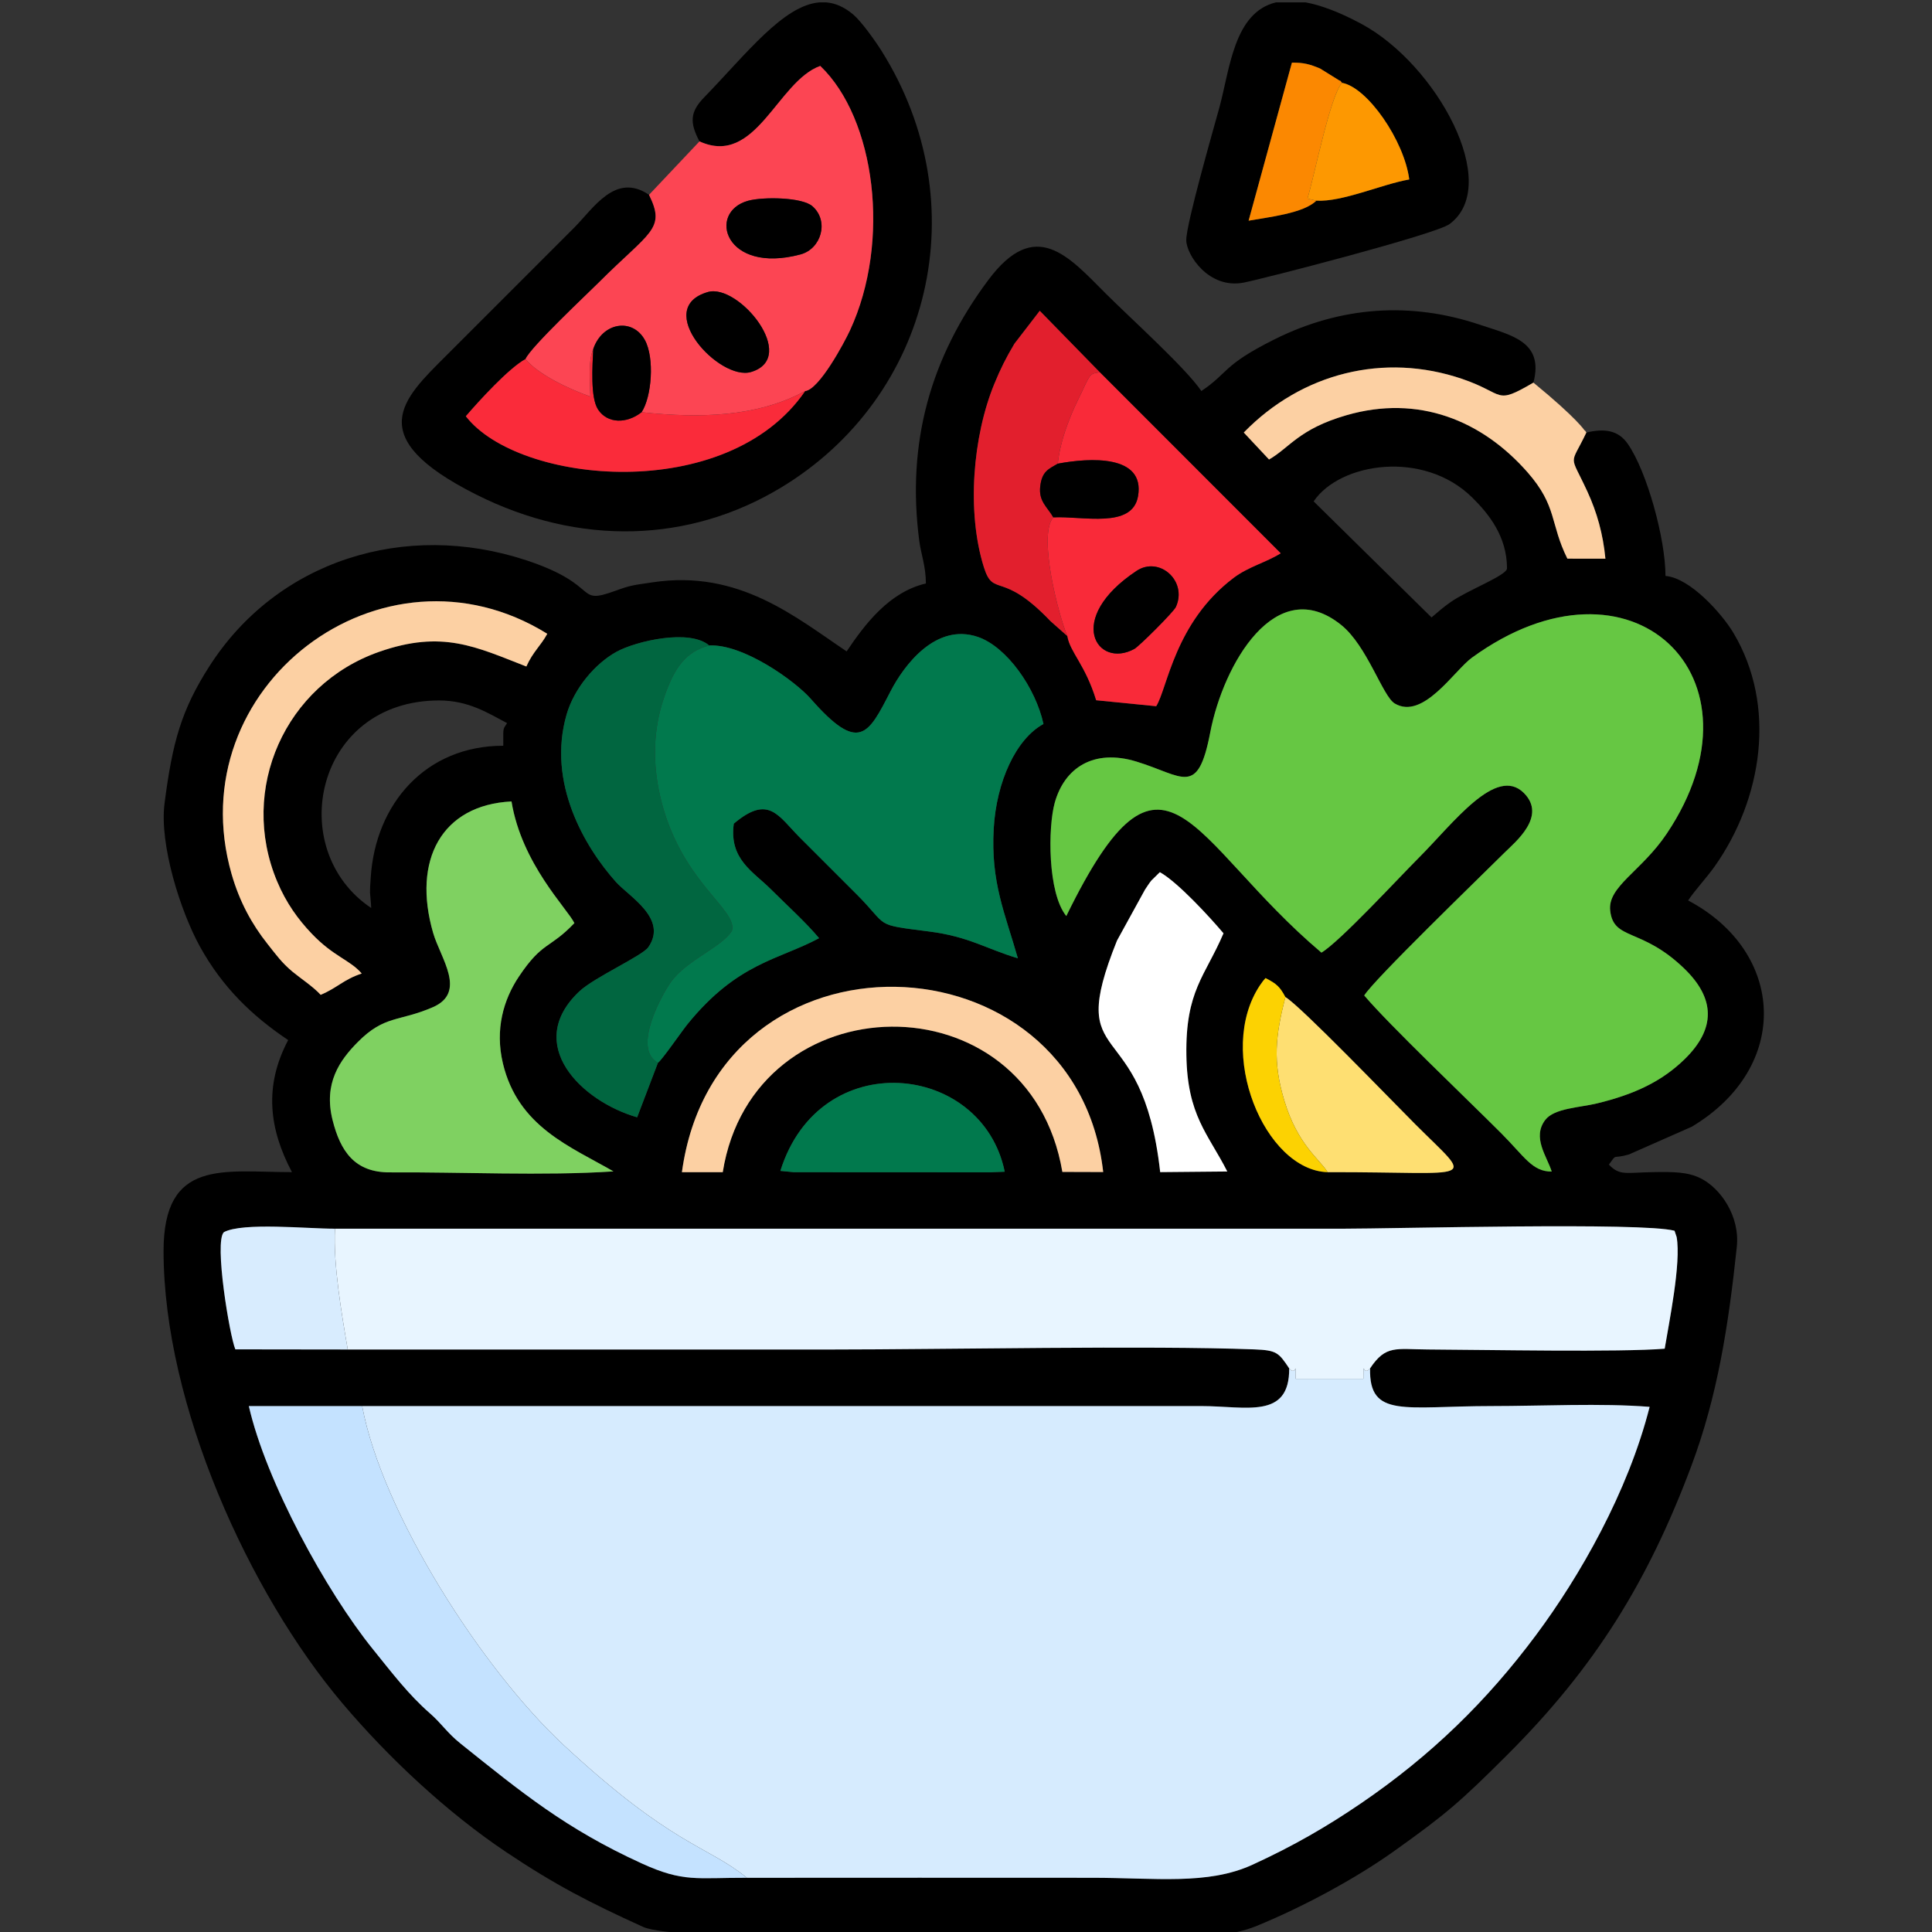<?xml version="1.0" encoding="UTF-8"?>
<!DOCTYPE svg PUBLIC "-//W3C//DTD SVG 1.1//EN" "http://www.w3.org/Graphics/SVG/1.1/DTD/svg11.dtd">
<!-- Creator: CorelDRAW -->
<svg xmlns="http://www.w3.org/2000/svg" xml:space="preserve" width="50mm" height="50mm" version="1.1" style="shape-rendering:geometricPrecision; text-rendering:geometricPrecision; image-rendering:optimizeQuality; fill-rule:evenodd; clip-rule:evenodd"
viewBox="0 0 5000 5000"
 xmlns:xlink="http://www.w3.org/1999/xlink"
 xmlns:xodm="http://www.corel.com/coreldraw/odm/2003">
 <rect x="0" y="0" width="5000" height="5000" fill="#333333" stroke="none"/>
 <defs>
  <style type="text/css">
   <![CDATA[
    .fil0 {fill:black}
    .fil8 {fill:#016640}
    .fil4 {fill:#01794D}
    .fil2 {fill:#66C743}
    .fil7 {fill:#7FD161}
    .fil6 {fill:#C4E2FF}
    .fil1 {fill:#D6EBFE}
    .fil15 {fill:#D8ECFE}
    .fil12 {fill:#E21F2D}
    .fil3 {fill:#E8F5FF}
    .fil9 {fill:#F92A39}
    .fil13 {fill:#FA2B3A}
    .fil16 {fill:#FB8801}
    .fil5 {fill:#FC4553}
    .fil10 {fill:#FCD0A3}
    .fil18 {fill:#FCD202}
    .fil17 {fill:#FD9801}
    .fil14 {fill:#FEDF72}
    .fil11 {fill:white}
   ]]>
  </style>
 </defs>
 <g id="Camada_x0020_1">
  <g id="_2135660562064">
   <path class="fil0" d="M866.88 3179.86l2603.55 0.06c143.17,0 780.26,-17.35 863.28,5.29l5.43 16.24c12.11,67.24 -20.22,223.65 -30.92,288.95 -114.6,9.55 -461.28,2.79 -613.23,2.02 -82.08,-0.43 -108.52,-12.42 -149.25,48.91 -2.96,129.91 89.68,97.57 315.32,97.57 127.76,0 283.85,-7.97 408.16,2.04 -56.05,220.87 -180.98,438.78 -294.02,590.59 -127.02,170.57 -271.5,311.82 -453.25,435.65 -87.08,59.33 -173.57,109.75 -280.79,158.82 -115.84,53.01 -250.53,33.68 -415.26,33.68 -297.65,0 -595.33,-0.38 -892.98,0.04 -130.47,-0.38 -163.61,12.27 -271.72,-36.99 -196.75,-89.64 -311.61,-184.07 -469.97,-310.94 -34.04,-27.27 -48.45,-51.41 -78.51,-77.64 -55.43,-48.37 -97.7,-104.22 -147.11,-165.34 -121.88,-150.75 -277.31,-435.24 -321.64,-629.87l293.29 -0.07 2171.84 0.03c115.35,0.01 228.23,35.32 227.33,-97.57 -27.21,-40.67 -32.21,-46.9 -90.01,-49.12 -274.53,-10.51 -808.39,0.29 -1094.35,0.29 -417.37,0 -834.73,0.09 -1252.1,-0.01l-290.87 -0.38c-14.51,-33.61 -55.51,-278.47 -29.68,-303.29 49.46,-26.14 217.42,-8.65 287.46,-8.96zm2290.64 1826.27l-155.84 0 -8.39 0 -8.39 0 -8.39 0 -8.4 0 -8.39 0 -8.39 0 -8.39 0 -8.4 0 -8.39 0 -8.39 0 -8.39 0 -8.4 0 -8.39 0 -8.39 0 -8.39 0 -8.4 0 -8.39 0 -8.39 0 -8.39 0 -8.4 0 -8.39 0 -8.39 0 -8.39 0 -8.4 0 -8.39 0 -8.39 0 -8.39 0 -8.39 0 -8.4 0 -8.39 0 -8.39 0 -8.39 0 -8.4 0 -8.39 0 -8.39 0 -8.39 0 -8.4 0 -8.39 0 -8.39 0 -8.39 0 -8.4 0 -8.39 0 -8.39 0 -8.39 0 -8.39 0 -8.4 0 -8.39 0 -8.39 0 -8.39 0 -8.4 0 -8.39 0 -8.39 0 -8.39 0 -8.4 0 -8.39 0 -8.39 0 -8.39 0 -8.39 0 -8.4 0 -8.39 0 -8.39 0 -8.39 0 -8.4 0 -8.39 0 -646.25 0c-75.11,-3.54 -132.68,-9.6 -154.52,-19.55 -138.03,-62.86 -226.27,-108 -353.62,-193.25 -154.79,-103.61 -306.67,-246.35 -424.62,-385.92 -240.7,-284.79 -461.69,-771.17 -462.27,-1168.86 -0.35,-241.26 155.32,-205.08 332.3,-205.08 -58.87,-111.25 -73.16,-221.99 -9.77,-341.79 -94.33,-63.17 -170.25,-137.18 -227.81,-240.94 -51.11,-92.14 -105.81,-265.7 -92.18,-371.36 20.48,-158.82 43.34,-241.09 115.38,-354.04 175.09,-274.49 506.93,-379.07 821.17,-275.22 196.25,64.85 123.17,117.79 231.45,78.44 39.48,-14.35 43.94,-13.89 96.16,-21.68 223.18,-33.26 369.78,90.97 501.15,178.94 47.34,-70.7 110.29,-153.7 205.07,-175.78 0,-44.11 -12.7,-76.65 -17.07,-109.89 -33.55,-255.27 29.74,-476.24 178.75,-675.71 122,-163.31 207.27,-61.28 304.63,36.08 59.93,59.93 207.52,193.14 246.59,251.47 71.14,-47.64 53.76,-65.98 188.76,-133.5 173.5,-86.79 354.51,-97.49 530.25,-38.64 83.72,28.03 168.26,43.85 140.36,150.35 -101.62,59.35 -71.59,29.03 -183.7,-9.35 -203.04,-69.5 -416.29,-15.38 -565.91,138.56l65.39 69.8c53.61,-30.83 77.39,-78.98 200.25,-114.58 186.16,-53.94 350.94,13.24 468.89,147.85 77.22,88.12 57.53,131.83 102.97,223.31l98.43 0.08c-5.96,-63.42 -22.01,-120.24 -46.44,-173.25 -47.28,-102.63 -45.93,-62.85 -2.85,-153.21 46.26,-10.94 82.35,-6.5 107.15,29.24 50.05,72.13 97.62,246.35 97.62,341.85 64.89,5.4 147.18,99.58 175.45,146.81 113.76,190.01 74.61,431.63 -48.41,605.24 -20.82,29.39 -49.85,60.02 -68.45,87.8 252.45,133.58 266.85,431.56 9.44,585.61l-162.63 71.75c-45.82,13.21 -29.29,-4.61 -51.89,26.23 28.31,29.85 44.4,20.41 117.28,19.44 48.93,-0.65 86.4,-0.86 120.49,16.23 51.13,25.64 101.75,97.49 93.29,177.29 -21.65,204.49 -50.06,386.52 -117.62,566.88 -112.33,299.86 -249.71,521.07 -474.67,746.04 -122.19,122.19 -160.39,155.29 -295.44,251.44 -101.62,72.34 -237.47,144.87 -354.16,192.71 -32.9,13.48 -63.47,19.61 -95.44,22.16zm-557.3 -1973.73l-37.98 1.47 -507.82 -0.25 -34.8 -3.35c101.64,-325.96 522.33,-281.4 580.6,2.13zm726.29 -452.13c38.96,22.85 271.74,264.8 336.21,329.27 155.09,155.09 161.95,123.07 -226.71,124.03 -162.96,-4.73 -290.52,-311.06 -175.16,-483.77 6.64,-9.93 9.05,-12.55 14.27,-18.58 28.7,14.6 37.31,22.62 51.39,49.05zm-1456.02 453.28l-105.69 0c89.27,-656.04 1020.46,-623.03 1090.27,-0.31l-105.7 -0.33c-86,-508.34 -799.94,-494.36 -878.88,0.64zm1305.71 -1.72l-173.64 1.6c-47.11,-422.55 -250.11,-255.12 -111.76,-599.22l72.52 -131.97c4.91,-7.41 12.04,-18.31 16.38,-23.48l21.98 -21.59c45.82,25.22 130.11,117.1 164.72,158.25 -47.53,111.38 -98.67,148.26 -96.04,315.61 2.44,156.2 55.95,202.71 105.84,300.8zm-1588.54 -0.27c-181.49,11.99 -393.46,1.41 -578.71,2.5 -90.97,0.53 -127.92,-54.63 -148.19,-135.1 -24,-95.25 18.4,-155.04 65.53,-202.49 69.19,-69.64 106.11,-51.88 193.58,-89.69 89.37,-38.63 20.1,-126.9 1.1,-192.37 -54.54,-188.05 21.81,-331.29 202.8,-340.29 26.49,161.45 143.66,276.3 162.77,314.82 -64.47,67.6 -82.05,46.46 -143.56,138.32 -40.14,59.96 -62.33,137.13 -41.47,224.72 39.15,164.43 175.43,215.59 286.15,279.58zm2428.17 0.4c-50.62,0.35 -70.25,-38.66 -131.48,-99.9 -92.68,-92.67 -288.54,-278.92 -353.73,-355.74 23.51,-39.51 293.8,-300.87 363.02,-369.63 28.01,-27.82 110.27,-94.08 50.18,-154.4 -71.83,-72.09 -182.35,77.95 -271.67,167.27 -52.23,52.23 -204.21,217.08 -252.28,245.82 -342.26,-289.03 -405.82,-615.47 -660.29,-94.7 -48.55,-59.97 -47.63,-229.42 -29.97,-293.03 25.19,-90.72 100.9,-140.5 211.35,-106.75 121.77,37.2 158.7,93.37 191.19,-75.69 33.64,-175.13 169.4,-413.83 338.71,-277.96 67.59,54.24 107.43,184.87 138.73,203.41 73.4,43.48 153.82,-85.2 199.46,-118.41 411.89,-299.7 777.03,49.2 504.43,455.28 -65.83,98.05 -153.55,136.48 -146.29,199.47 8.98,77.9 80.95,42.74 191.51,149.48 81.14,78.33 81.56,156.22 1.07,234.73 -58.1,56.67 -128.5,90.66 -226.89,114.44 -45.1,10.9 -110.53,12.28 -133.75,42.69 -34.63,45.34 4.26,94.21 16.7,133.62zm-2713.37 -1131.3l0 29.3c-200.84,0 -330.97,150.24 -343.05,341.18 -1.4,22.18 -2.01,28.78 -1.85,38.36 0.08,4.56 2.86,29.23 3.11,40.38 -225.94,-151.29 -145.11,-537.11 175.78,-537.11 75.4,0 125.55,32.01 175.78,58.6 -6.7,11.91 -9.77,10.44 -9.77,29.29zm400.32 849.66l-53.84 141.24c-143.92,-41.2 -294.7,-188.66 -149.93,-325.62 38.8,-36.71 163.21,-92.08 178.84,-114.59 51.42,-74.11 -50.14,-131.23 -83.7,-168.74 -81.16,-90.7 -178.8,-257.04 -127.82,-433.42 19.92,-68.91 74.96,-132.76 129.62,-162.6 50.84,-27.76 188.95,-59.6 239.39,-16.09 88.82,-4.46 223.07,92.66 262.67,137.78 125.56,143.01 148.95,92.62 206.48,-18.83 34.8,-67.43 117.19,-178.28 226.23,-141.09 74.96,25.56 149.63,132.42 169.75,225.32 -71.38,38.89 -121.81,149.56 -128.76,270.68 -8,139.45 29.24,219.03 62.5,335.73 -83.22,-25.05 -127.26,-56.23 -229.15,-69.3 -146.92,-18.84 -102.65,-10.84 -188.2,-96.4 -51.21,-51.22 -95.4,-95.15 -146.53,-146.44 -56.71,-56.88 -80.96,-112.7 -171.28,-36.3 -12.57,92.35 49.98,123.7 96.23,169.95 41.35,41.35 89.26,84.29 124.51,126.37 -103.16,55.84 -210.98,62.66 -340.7,222.83 -14.78,18.25 -67.28,94.51 -76.31,99.52zm-872.94 -175.72c-19.22,-21.21 -52.72,-43.12 -72.98,-59.97 -27.88,-23.19 -43.21,-44.9 -64.78,-72.09 -39.78,-50.13 -72.03,-108.35 -92.71,-180.43 -138.68,-483.47 389.57,-887.08 816.98,-621.89 -16.75,31.04 -37.1,46.42 -54.14,84.69 -130.4,-50.67 -217.14,-95.32 -380.93,-38.03 -243.37,85.13 -363.99,355.65 -264.16,593.99 23.74,56.67 54.81,98.91 89.39,135.21 57.35,60.22 98.5,67.48 129.67,103.36 -47.61,15.78 -63.12,37.13 -106.34,55.16zm2016.47 -1611.13l468.11 468.44c-38.02,23.94 -83.19,34.42 -121.93,63.69 -152.8,115.49 -171.31,286.74 -200.28,332.07l-155.31 -15.44c-28.28,-92.46 -67.64,-124.03 -74.61,-166.08l-43.66 -38.69c-126.94,-133.14 -147.25,-59.31 -172.44,-139.76 -44.84,-143.22 -28.73,-337.94 26.99,-473.93 16.22,-39.56 30.12,-67.31 52.09,-104.16l65.61 -85.24 155.43 159.1zm553.36 334.12c68.08,-100.48 284.51,-134.13 410.41,-10.01 43.25,42.64 90.04,101.18 90.04,183.39 0,18.16 -102.16,56.3 -146.65,87.73 -17.46,12.35 -32.9,25.53 -48.66,39.23l-305.14 -300.34z"/>
   <path class="fil1" d="M937.26 3638.87c51.66,277.3 310.51,681.52 522.32,878.11 280.82,260.64 369.98,258.72 473.34,342.74 297.65,-0.42 595.33,-0.04 892.98,-0.04 164.73,0 299.42,19.33 415.26,-33.68 107.22,-49.07 193.71,-99.49 280.79,-158.82 181.75,-123.83 326.23,-265.08 453.25,-435.65 113.04,-151.81 237.97,-369.72 294.02,-590.59 -124.31,-10.01 -280.4,-2.04 -408.16,-2.04 -225.64,0 -318.28,32.34 -315.32,-97.57 -19.73,23.56 -16.67,-28.98 -17.32,26.92l-175.18 0c-0.17,-56.01 3.2,-3.18 -16.81,-26.92 0.9,132.89 -111.98,97.58 -227.33,97.57l-2171.84 -0.03z"/>
   <path class="fil2" d="M4015.83 3031.96c-12.44,-39.41 -51.33,-88.28 -16.7,-133.62 23.22,-30.41 88.65,-31.79 133.75,-42.69 98.39,-23.78 168.79,-57.77 226.89,-114.44 80.49,-78.51 80.07,-156.4 -1.07,-234.73 -110.56,-106.74 -182.53,-71.58 -191.51,-149.48 -7.26,-62.99 80.46,-101.42 146.29,-199.47 272.6,-406.08 -92.54,-754.98 -504.43,-455.28 -45.64,33.21 -126.06,161.89 -199.46,118.41 -31.3,-18.54 -71.14,-149.17 -138.73,-203.41 -169.31,-135.87 -305.07,102.83 -338.71,277.96 -32.49,169.06 -69.42,112.89 -191.19,75.69 -110.45,-33.75 -186.16,16.03 -211.35,106.75 -17.66,63.61 -18.58,233.06 29.97,293.03 254.47,-520.77 318.03,-194.33 660.29,94.7 48.07,-28.74 200.05,-193.59 252.28,-245.82 89.32,-89.32 199.84,-239.36 271.67,-167.27 60.09,60.32 -22.17,126.58 -50.18,154.4 -69.22,68.76 -339.51,330.12 -363.02,369.63 65.19,76.82 261.05,263.07 353.73,355.74 61.23,61.24 80.86,100.25 131.48,99.9z"/>
   <path class="fil3" d="M899.97 3492.49c417.37,0.1 834.73,0.01 1252.1,0.01 285.96,0 819.82,-10.8 1094.35,-0.29 57.8,2.22 62.8,8.45 90.01,49.12 20.01,23.74 16.64,-29.09 16.81,26.92l175.18 0c0.65,-55.9 -2.41,-3.36 17.32,-26.92 40.73,-61.33 67.17,-49.34 149.25,-48.91 151.95,0.77 498.63,7.53 613.23,-2.02 10.7,-65.3 43.03,-221.71 30.92,-288.95l-5.43 -16.24c-83.02,-22.64 -720.11,-5.29 -863.28,-5.29l-2603.55 -0.06c-4.76,92.68 17.57,221.99 33.09,312.63z"/>
   <path class="fil4" d="M1835.34 1670.5c-61.26,16.15 -91.03,58.24 -117.9,138.08 -27.42,81.51 -28.34,167.6 -9.15,251.3 50.79,221.57 200.97,292.51 186.07,348.59 -24.03,41.49 -116.19,75.4 -157.29,131.97 -22.16,30.51 -102.68,173.11 -34.29,209.88 9.03,-5.01 61.53,-81.27 76.31,-99.52 129.72,-160.17 237.54,-166.99 340.7,-222.83 -35.25,-42.08 -83.16,-85.02 -124.51,-126.37 -46.25,-46.25 -108.8,-77.6 -96.23,-169.95 90.32,-76.4 114.57,-20.58 171.28,36.3 51.13,51.29 95.32,95.22 146.53,146.44 85.55,85.56 41.28,77.56 188.2,96.4 101.89,13.07 145.93,44.25 229.15,69.3 -33.26,-116.7 -70.5,-196.28 -62.5,-335.73 6.95,-121.12 57.38,-231.79 128.76,-270.68 -20.12,-92.9 -94.79,-199.76 -169.75,-225.32 -109.04,-37.19 -191.43,73.66 -226.23,141.09 -57.53,111.45 -80.92,161.84 -206.48,18.83 -39.6,-45.12 -173.85,-142.24 -262.67,-137.78z"/>
   <path class="fil0" d="M1810.28 365.89c146.41,66.69 200.96,-155.19 312.5,-195.33 142.49,136.09 183.78,453.76 76.97,684.41 -14.74,31.83 -79.64,153.18 -116.05,157.07 -201.06,293.98 -741.96,241.81 -878.14,65.17 33.59,-39.08 111.03,-124.37 154.57,-148.01 13.23,-31 162.09,-170.54 189.19,-197.71 132.09,-132.45 174.83,-137.57 130.33,-227.31 -86.98,-59.23 -143.88,35.24 -194.08,85.45l-332.03 332.03c-110.83,110.83 -217.44,208.6 77.15,357.41 269.37,136.06 554.59,125.18 790.46,-17.14 389.8,-235.2 509.28,-734.64 259.89,-1130.86 -15.84,-25.18 -51.63,-75.44 -72.7,-93.32 -23.52,-19.95 -46.95,-29.77 -70.46,-31.62l-16.79 0c-93.97,7.32 -189.95,133.88 -299.06,246.18 -36.82,37.9 -37.1,65.64 -11.75,113.58z"/>
   <path class="fil5" d="M1832.2 755.71c79.45,-22.72 236.6,169.25 111.75,206.93 -82.04,24.75 -257.07,-165.35 -111.75,-206.93zm103.98 -236.16c38.26,-10.48 139.64,-9.5 166.55,14.32 43.66,38.61 22.59,110.22 -31.04,124.56 -196.26,52.47 -242.5,-109.55 -135.51,-138.88zm-125.9 -153.66l-130.63 138.29c44.5,89.74 1.76,94.86 -130.33,227.31 -27.1,27.17 -175.96,166.71 -189.19,197.71 31.41,39.03 110.64,77.14 167.75,97.14 -0.79,-39.65 -5.9,-92.64 7.39,-122.91 23.5,-69.57 101.72,-81.69 133.69,-23.33 25.39,46.34 17.75,147.16 -8.57,186.7 149.38,15.95 298.55,12.81 423.31,-54.76 36.41,-3.89 101.31,-125.24 116.05,-157.07 106.81,-230.65 65.52,-548.32 -76.97,-684.41 -111.54,40.14 -166.09,262.02 -312.5,195.33z"/>
   <path class="fil6" d="M1932.92 4859.72c-103.36,-84.02 -192.52,-82.1 -473.34,-342.74 -211.81,-196.59 -470.66,-600.81 -522.32,-878.11l-293.29 0.07c44.33,194.63 199.76,479.12 321.64,629.87 49.41,61.12 91.68,116.97 147.11,165.34 30.06,26.23 44.47,50.37 78.51,77.64 158.36,126.87 273.22,221.3 469.97,310.94 108.11,49.26 141.25,36.61 271.72,36.99z"/>
   <path class="fil7" d="M1587.66 3031.56c-110.72,-63.99 -247,-115.15 -286.15,-279.58 -20.86,-87.59 1.33,-164.76 41.47,-224.72 61.51,-91.86 79.09,-70.72 143.56,-138.32 -19.11,-38.52 -136.28,-153.37 -162.77,-314.82 -180.99,9 -257.34,152.24 -202.8,340.29 19,65.47 88.27,153.74 -1.1,192.37 -87.47,37.81 -124.39,20.05 -193.58,89.69 -47.13,47.45 -89.53,107.24 -65.53,202.49 20.27,80.47 57.22,135.63 148.19,135.1 185.25,-1.09 397.22,9.49 578.71,-2.5z"/>
   <path class="fil0" d="M3406.65 519.32c-32.5,32.83 -124.99,42.79 -175.27,51.81l112.1 -408.99c30.29,-0.33 45.87,3.88 72.78,15.12l50.72 31.51c1.06,-1.89 4.11,3.63 6.05,5.57 66.03,11.65 161.2,149.69 174.14,250.08 -72.66,12.88 -173.01,58.76 -240.52,54.9zm-104.41 -513.19l76.66 0c39.21,7.23 86.43,24.65 143.69,55.26 194.91,104.19 366.43,416.96 228.7,518.56 -36.01,26.56 -481.05,141.38 -532.57,151.41 -90.49,17.62 -148.68,-72.13 -148.68,-109.99 0,-42.82 69.75,-284.64 85.88,-343.82 26.84,-98.46 37.34,-245.38 146.32,-271.42z"/>
   <path class="fil8" d="M1702.78 2750.32c-68.39,-36.77 12.13,-179.37 34.29,-209.88 41.1,-56.57 133.26,-90.48 157.29,-131.97 14.9,-56.08 -135.28,-127.02 -186.07,-348.59 -19.19,-83.7 -18.27,-169.79 9.15,-251.3 26.87,-79.84 56.64,-121.93 117.9,-138.08 -50.44,-43.51 -188.55,-11.67 -239.39,16.09 -54.66,29.84 -109.7,93.69 -129.62,162.6 -50.98,176.38 46.66,342.72 127.82,433.42 33.56,37.51 135.12,94.63 83.7,168.74 -15.63,22.51 -140.04,77.88 -178.84,114.59 -144.77,136.96 6.01,284.42 149.93,325.62l53.84 -141.24z"/>
   <path class="fil9" d="M2941.19 1477.55c59.08,-39.26 132.46,25.93 102.07,93.09 -5.93,13.11 -95.31,102.06 -107.46,108.72 -96.57,52.9 -181.58,-77.53 5.39,-201.81zm-203.74 -277.57c82.18,-15.44 226.52,-24.33 207.76,84.23 -14.7,85.04 -143.15,50.85 -219.29,54.7 -40.54,46.37 14.04,255.17 36.37,307.24 6.97,42.05 46.33,73.62 74.61,166.08l155.31 15.44c28.97,-45.33 47.48,-216.58 200.28,-332.07 38.74,-29.27 83.91,-39.75 121.93,-63.69l-468.11 -468.44c-23.67,4.16 -23.49,1.13 -43.91,45.31 -9.95,21.54 -19.8,40.15 -27.91,59.64 -17.06,40.93 -31.93,84.58 -37.04,131.56z"/>
   <path class="fil10" d="M829.84 2574.6c43.22,-18.03 58.73,-39.38 106.34,-55.16 -31.17,-35.88 -72.32,-43.14 -129.67,-103.36 -34.58,-36.3 -65.65,-78.54 -89.39,-135.21 -99.83,-238.34 20.79,-508.86 264.16,-593.99 163.79,-57.29 250.53,-12.64 380.93,38.03 17.04,-38.27 37.39,-53.65 54.14,-84.69 -427.41,-265.19 -955.66,138.42 -816.98,621.89 20.68,72.08 52.93,130.3 92.71,180.43 21.57,27.19 36.9,48.9 64.78,72.09 20.26,16.85 53.76,38.76 72.98,59.97z"/>
   <path class="fil10" d="M1870.49 3033.55c78.94,-495 792.88,-508.98 878.88,-0.64l105.7 0.33c-69.81,-622.72 -1001,-655.73 -1090.27,0.31l105.69 0z"/>
   <path class="fil11" d="M3176.2 3031.83c-49.89,-98.09 -103.4,-144.6 -105.84,-300.8 -2.63,-167.35 48.51,-204.23 96.04,-315.61 -34.61,-41.15 -118.9,-133.03 -164.72,-158.25l-21.98 21.59c-4.34,5.17 -11.47,16.07 -16.38,23.48l-72.52 131.97c-138.35,344.1 64.65,176.67 111.76,599.22l173.64 -1.6z"/>
   <path class="fil12" d="M2762.29 1646.15c-22.33,-52.07 -76.91,-260.87 -36.37,-307.24 -15.78,-27.42 -38.43,-41.38 -33.78,-80.48 4.56,-38.41 21.08,-44.4 45.31,-58.45 5.11,-46.98 19.98,-90.63 37.04,-131.56 8.11,-19.49 17.96,-38.1 27.91,-59.64 20.42,-44.18 20.24,-41.15 43.91,-45.31l-155.43 -159.1 -65.61 85.24c-21.97,36.85 -35.87,64.6 -52.09,104.16 -55.72,135.99 -71.83,330.71 -26.99,473.93 25.19,80.45 45.5,6.62 172.44,139.76l43.66 38.69z"/>
   <path class="fil10" d="M4105.51 1119.41c-1.55,-1.74 -3.83,-6.91 -4.5,-5.36 -0.13,0.31 -17.35,-29.45 -132.53,-123.85 -101.62,59.35 -71.59,29.03 -183.7,-9.35 -203.04,-69.5 -416.29,-15.38 -565.91,138.56l65.39 69.8c53.61,-30.83 77.39,-78.98 200.25,-114.58 186.16,-53.94 350.94,13.24 468.89,147.85 77.22,88.12 57.53,131.83 102.97,223.31l98.43 0.08c-5.96,-63.42 -22.01,-120.24 -46.44,-173.25 -47.28,-102.63 -45.93,-62.85 -2.85,-153.21z"/>
   <path class="fil13" d="M1360.13 929.2c-43.54,23.64 -120.98,108.93 -154.57,148.01 136.18,176.64 677.08,228.81 878.14,-65.17 -124.76,67.57 -273.93,70.71 -423.31,54.76 -38.21,30.15 -88.32,30.05 -112.63,-6.98 -20.27,-30.9 -14.54,-113.31 -12.49,-156.39 -13.29,30.27 -8.18,83.26 -7.39,122.91 -57.11,-20 -136.34,-58.11 -167.75,-97.14z"/>
   <path class="fil14" d="M3436.01 3033.57c388.66,-0.96 381.8,31.06 226.71,-124.03 -64.47,-64.47 -297.25,-306.42 -336.21,-329.27 -25.35,100.12 -33.31,166.53 -2.76,267.89 34.43,114.25 89.87,150.1 112.26,185.41z"/>
   <path class="fil4" d="M2600.22 3032.4c-58.27,-283.53 -478.96,-328.09 -580.6,-2.13l34.8 3.35 507.82 0.25 37.98 -1.47z"/>
   <path class="fil15" d="M899.97 3492.49c-15.52,-90.64 -37.85,-219.95 -33.09,-312.63 -70.04,0.31 -238,-17.18 -287.46,8.96 -25.83,24.82 15.17,269.68 29.68,303.29l290.87 0.38z"/>
   <path class="fil16" d="M3406.65 519.32l-22.95 -5.38c18.13,-59.31 58.24,-264.17 89.33,-299.6 -1.94,-1.94 -4.99,-7.46 -6.05,-5.57l-50.72 -31.51c-26.91,-11.24 -42.49,-15.45 -72.78,-15.12l-112.1 408.99c50.28,-9.02 142.77,-18.98 175.27,-51.81z"/>
   <path class="fil17" d="M3406.65 519.32c67.51,3.86 167.86,-42.02 240.52,-54.9 -12.94,-100.39 -108.11,-238.43 -174.14,-250.08 -31.09,35.43 -71.2,240.29 -89.33,299.6l22.95 5.38z"/>
   <path class="fil18" d="M3436.01 3033.57c-22.39,-35.31 -77.83,-71.16 -112.26,-185.41 -30.55,-101.36 -22.59,-167.77 2.76,-267.89 -14.08,-26.43 -22.69,-34.45 -51.39,-49.05 -5.22,6.03 -7.63,8.65 -14.27,18.58 -115.36,172.71 12.2,479.04 175.16,483.77z"/>
   <path class="fil0" d="M2725.92 1338.91c76.14,-3.85 204.59,30.34 219.29,-54.7 18.76,-108.56 -125.58,-99.67 -207.76,-84.23 -24.23,14.05 -40.75,20.04 -45.31,58.45 -4.65,39.1 18,53.06 33.78,80.48z"/>
   <path class="fil0" d="M2941.19 1477.55c-186.97,124.28 -101.96,254.71 -5.39,201.81 12.15,-6.66 101.53,-95.61 107.46,-108.72 30.39,-67.16 -42.99,-132.35 -102.07,-93.09z"/>
   <path class="fil0" d="M1936.18 519.55c-106.99,29.33 -60.75,191.35 135.51,138.88 53.63,-14.34 74.7,-85.95 31.04,-124.56 -26.91,-23.82 -128.29,-24.8 -166.55,-14.32z"/>
   <path class="fil0" d="M1535.27 903.43c-2.05,43.08 -7.78,125.49 12.49,156.39 24.31,37.03 74.42,37.13 112.63,6.98 26.32,-39.54 33.96,-140.36 8.57,-186.7 -31.97,-58.36 -110.19,-46.24 -133.69,23.33z"/>
   <path class="fil0" d="M1832.2 755.71c-145.32,41.58 29.71,231.68 111.75,206.93 124.85,-37.68 -32.3,-229.65 -111.75,-206.93z"/>
  </g>
 </g>
</svg>
